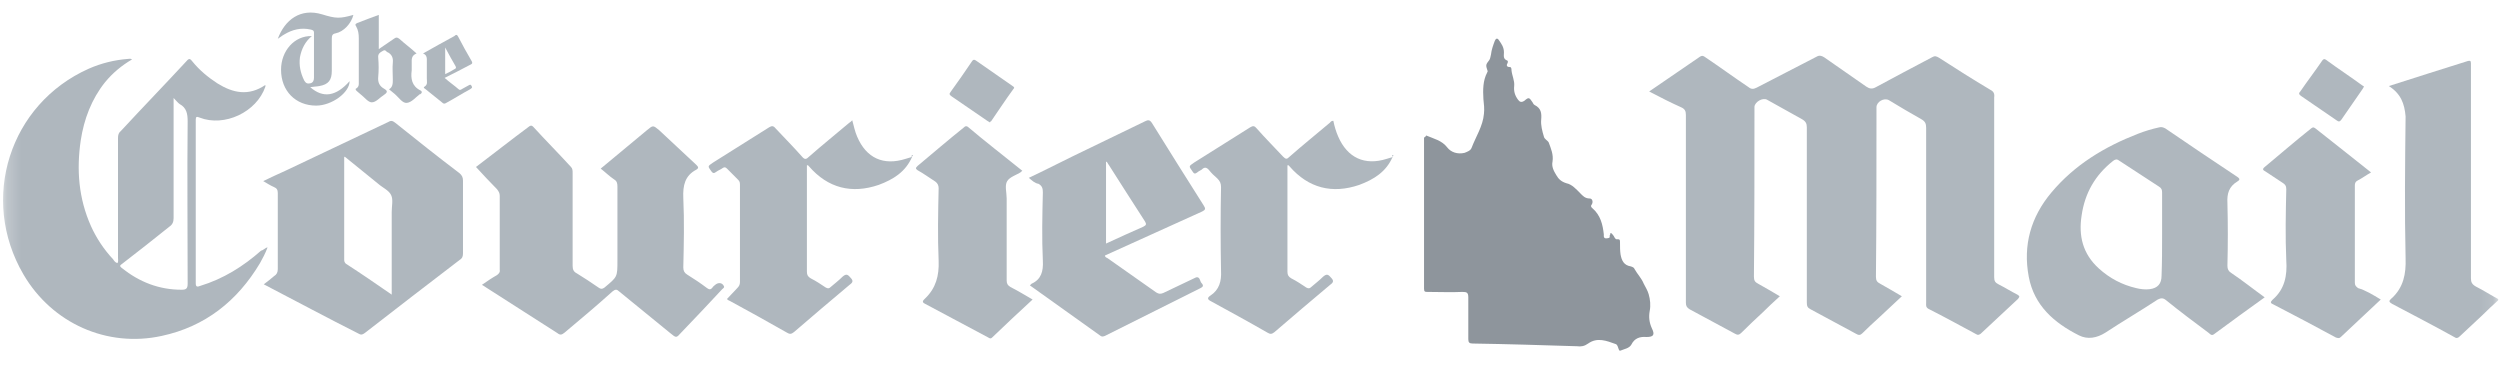 <svg width="181" height="27" viewBox="0 0 181 27" fill="none" xmlns="http://www.w3.org/2000/svg">
<g clip-path="url(#clip0_104_826)">
<mask id="mask0_104_826" style="mask-type:luminance" maskUnits="userSpaceOnUse" x="0" y="0" width="181" height="27">
<path d="M180.889 0H0.218V26.184H180.889V0Z" fill="white"/>
</mask>
<g mask="url(#mask0_104_826)">
<path d="M119.4 6.623C120.651 5.758 121.863 4.932 123.075 4.106C123.27 3.988 123.348 4.067 123.466 4.145C124.521 4.853 125.537 5.601 126.593 6.308C126.788 6.466 126.945 6.466 127.179 6.348C128.625 5.601 130.072 4.853 131.518 4.106C131.713 3.988 131.87 4.027 132.065 4.145C133.081 4.853 134.097 5.561 135.115 6.269C135.349 6.426 135.544 6.466 135.818 6.308C137.186 5.561 138.554 4.853 139.883 4.145C140.079 4.027 140.196 4.067 140.391 4.185C141.603 4.971 142.853 5.758 144.105 6.505C144.339 6.623 144.418 6.78 144.379 7.056C144.379 11.382 144.379 15.747 144.379 20.073C144.379 20.348 144.457 20.466 144.691 20.584C145.16 20.82 145.59 21.095 146.06 21.331C146.255 21.449 146.215 21.488 146.099 21.646C145.199 22.472 144.3 23.337 143.401 24.163C143.284 24.241 143.205 24.281 143.089 24.202C141.916 23.573 140.782 22.944 139.609 22.354C139.414 22.236 139.453 22.078 139.453 21.921C139.453 17.713 139.453 13.466 139.453 9.258C139.453 8.943 139.375 8.786 139.101 8.629C138.32 8.196 137.538 7.724 136.756 7.252C136.404 7.056 135.857 7.37 135.857 7.764C135.857 7.96 135.857 8.117 135.857 8.314C135.857 12.207 135.857 16.14 135.818 20.033C135.818 20.309 135.896 20.427 136.131 20.545C136.639 20.82 137.146 21.135 137.694 21.449C137.146 21.96 136.599 22.472 136.052 22.983C135.662 23.337 135.231 23.73 134.841 24.123C134.684 24.281 134.567 24.281 134.371 24.163C133.276 23.573 132.182 22.983 131.088 22.393C130.853 22.275 130.814 22.157 130.814 21.882C130.814 17.674 130.814 13.427 130.814 9.219C130.814 8.943 130.736 8.786 130.463 8.629C129.603 8.157 128.782 7.685 127.922 7.213C127.609 7.056 127.062 7.37 127.023 7.724C127.023 7.803 127.023 7.842 127.023 7.921C127.023 11.972 127.023 16.022 126.984 20.033C126.984 20.309 127.062 20.427 127.296 20.545C127.805 20.82 128.313 21.135 128.86 21.449C128.43 21.842 128 22.236 127.609 22.629C127.101 23.101 126.593 23.573 126.085 24.084C125.928 24.241 125.811 24.281 125.615 24.163C124.521 23.573 123.426 22.983 122.332 22.393C122.137 22.275 122.058 22.157 122.058 21.921C122.058 17.398 122.058 12.876 122.058 8.314C122.058 8.039 121.98 7.881 121.707 7.764C121.003 7.449 120.221 7.056 119.4 6.623Z" fill="#AFB7BE"/>
<path d="M103.256 9.809C103.803 10.045 104.39 10.163 104.78 10.674C105.054 11.028 105.523 11.185 106.031 11.067C106.227 10.989 106.461 10.91 106.539 10.713C106.852 9.887 107.36 9.14 107.438 8.236C107.478 7.882 107.438 7.528 107.399 7.174C107.36 6.505 107.36 5.837 107.673 5.247C107.673 5.208 107.712 5.168 107.712 5.168C107.556 4.696 107.556 4.696 107.829 4.342C107.908 4.224 107.908 4.067 107.947 3.949C107.986 3.595 108.103 3.281 108.22 2.966C108.298 2.769 108.416 2.73 108.533 2.927C108.728 3.202 108.885 3.438 108.885 3.792C108.885 4.028 108.807 4.264 109.119 4.382C109.198 4.421 109.159 4.46 109.159 4.539C109.041 4.736 109.08 4.854 109.315 4.854C109.432 4.854 109.432 5.011 109.432 5.09C109.471 5.483 109.667 5.837 109.627 6.23C109.588 6.584 109.667 6.899 109.901 7.213C110.018 7.371 110.136 7.449 110.37 7.292C110.683 7.017 110.722 7.056 110.957 7.41C110.996 7.489 111.035 7.567 111.113 7.606C111.582 7.842 111.621 8.196 111.582 8.668C111.543 9.062 111.66 9.494 111.777 9.887C111.816 10.084 112.051 10.163 112.129 10.32C112.286 10.753 112.481 11.185 112.403 11.697C112.325 12.05 112.481 12.365 112.676 12.68C112.833 12.955 113.028 13.152 113.419 13.27C113.81 13.348 114.123 13.702 114.396 13.977C114.592 14.174 114.748 14.371 115.1 14.371C115.295 14.371 115.374 14.646 115.217 14.843C115.139 14.961 115.256 15.039 115.295 15.079C115.882 15.59 116.038 16.258 116.116 16.966C116.116 17.123 116.077 17.32 116.429 17.241C116.625 17.202 116.507 17.084 116.546 17.045C116.585 17.006 116.585 16.927 116.585 16.888C116.664 16.848 116.703 16.927 116.742 16.966C116.82 17.045 116.859 17.123 116.898 17.202C116.937 17.241 116.976 17.32 117.015 17.32C117.289 17.32 117.289 17.32 117.289 17.635C117.289 17.91 117.289 18.146 117.328 18.421C117.406 18.854 117.563 19.208 118.071 19.287C118.188 19.326 118.305 19.365 118.344 19.483C118.54 19.837 118.853 20.152 119.009 20.545C119.126 20.781 119.283 21.017 119.361 21.292C119.478 21.685 119.517 22.118 119.439 22.511C119.361 22.944 119.4 23.337 119.595 23.77C119.83 24.242 119.713 24.399 119.204 24.399C118.735 24.36 118.344 24.478 118.11 24.949C117.954 25.225 117.602 25.264 117.328 25.382C117.211 25.421 117.211 25.303 117.172 25.225C117.133 25.107 117.094 24.949 116.976 24.91C116.312 24.674 115.647 24.399 114.983 24.871C114.709 25.067 114.475 25.107 114.162 25.067C111.66 24.989 109.159 24.91 106.618 24.871C106.383 24.871 106.305 24.792 106.305 24.556C106.305 23.534 106.305 22.551 106.305 21.528C106.305 21.174 106.188 21.135 105.875 21.135C105.054 21.174 104.233 21.135 103.373 21.135C103.178 21.135 103.1 21.135 103.1 20.899C103.1 17.241 103.1 13.623 103.1 9.966C103.217 9.887 103.217 9.887 103.256 9.809Z" fill="#8E959C"/>
<path d="M19.371 17.91C19.214 18.342 19.019 18.696 18.824 19.05C17.182 21.803 14.836 23.651 11.709 24.32C7.761 25.185 3.774 23.416 1.702 19.876C-1.503 14.41 0.686 7.528 6.432 4.971C7.331 4.578 8.269 4.342 9.286 4.263C9.364 4.263 9.442 4.224 9.559 4.303C8.817 4.735 8.152 5.286 7.605 5.955C6.628 7.174 6.08 8.629 5.846 10.162C5.533 12.286 5.69 14.37 6.589 16.376C6.979 17.241 7.527 18.067 8.191 18.775C8.269 18.893 8.348 19.011 8.504 19.05C8.582 18.932 8.543 18.814 8.543 18.657C8.543 15.786 8.543 12.876 8.543 10.005C8.543 9.769 8.582 9.612 8.778 9.455C10.341 7.764 11.944 6.112 13.507 4.421C13.703 4.185 13.781 4.263 13.937 4.46C14.446 5.089 15.071 5.601 15.735 6.033C16.869 6.741 18.003 6.977 19.214 6.151C19.214 6.23 19.214 6.23 19.214 6.269C18.589 8.117 16.244 9.219 14.446 8.511C14.25 8.432 14.172 8.432 14.172 8.668C14.172 12.601 14.172 16.573 14.172 20.505C14.172 20.781 14.289 20.781 14.485 20.702C16.166 20.191 17.612 19.286 18.902 18.146C19.097 18.106 19.175 17.949 19.371 17.91ZM12.569 7.095C12.569 7.292 12.569 7.41 12.569 7.567C12.569 10.32 12.569 13.073 12.569 15.786C12.569 16.061 12.491 16.258 12.257 16.415C11.123 17.32 9.989 18.224 8.856 19.09C8.699 19.208 8.621 19.247 8.817 19.404C10.107 20.427 11.514 20.977 13.156 20.977C13.468 20.977 13.586 20.899 13.586 20.545C13.586 16.612 13.546 12.719 13.586 8.786C13.586 8.235 13.507 7.803 12.999 7.528C12.882 7.449 12.765 7.292 12.569 7.095Z" fill="#AFB7BE"/>
<path d="M34.891 20.623C35.282 20.348 35.634 20.112 35.986 19.915C36.142 19.797 36.22 19.679 36.181 19.522C36.181 17.752 36.181 15.943 36.181 14.173C36.181 13.977 36.103 13.859 35.986 13.701C35.477 13.19 34.969 12.64 34.461 12.089C35.712 11.145 37.002 10.123 38.331 9.14C38.448 9.061 38.526 9.1 38.605 9.179C39.504 10.162 40.442 11.106 41.341 12.089C41.458 12.207 41.458 12.364 41.458 12.522C41.458 14.763 41.458 17.005 41.458 19.246C41.458 19.522 41.536 19.679 41.771 19.797C42.279 20.112 42.826 20.465 43.334 20.82C43.491 20.938 43.608 20.938 43.764 20.82C44.702 20.033 44.702 20.072 44.702 18.853C44.702 17.084 44.702 15.274 44.702 13.505C44.702 13.269 44.663 13.112 44.468 12.994C44.116 12.758 43.843 12.482 43.491 12.207C44.624 11.263 45.719 10.359 46.852 9.415C47.282 9.061 47.282 9.061 47.712 9.415C48.611 10.241 49.51 11.106 50.41 11.932C50.566 12.089 50.605 12.168 50.41 12.286C49.589 12.718 49.432 13.426 49.471 14.331C49.55 16.022 49.51 17.673 49.471 19.364C49.471 19.6 49.55 19.758 49.745 19.876C50.253 20.19 50.722 20.505 51.191 20.859C51.348 20.977 51.465 20.977 51.582 20.82C51.621 20.741 51.699 20.702 51.778 20.623C52.012 20.426 52.286 20.465 52.403 20.702C52.481 20.82 52.325 20.898 52.286 20.938C51.309 21.999 50.292 23.061 49.315 24.084C48.963 24.477 48.963 24.477 48.533 24.123C47.282 23.101 46.071 22.117 44.82 21.095C44.663 20.938 44.546 20.938 44.351 21.095C43.217 22.117 42.044 23.101 40.872 24.084C40.676 24.241 40.559 24.28 40.364 24.123C38.644 23.022 36.924 21.921 35.204 20.82C35.087 20.741 34.969 20.662 34.891 20.623Z" fill="#AFB7BE"/>
<path d="M163.963 21.527C162.712 22.432 161.501 23.297 160.288 24.201C160.132 24.319 160.015 24.201 159.936 24.123C158.881 23.336 157.826 22.55 156.81 21.724C156.613 21.567 156.457 21.567 156.223 21.684C154.971 22.51 153.682 23.258 152.432 24.084C151.806 24.477 151.141 24.595 150.516 24.28C148.717 23.376 147.272 22.117 146.881 20.033C146.451 17.752 147.036 15.707 148.522 13.937C150.203 11.932 152.353 10.634 154.776 9.69C155.284 9.493 155.792 9.336 156.34 9.218C156.497 9.179 156.613 9.218 156.77 9.297C158.491 10.476 160.249 11.656 161.969 12.797C162.204 12.954 162.164 13.033 161.969 13.151C161.383 13.505 161.227 14.016 161.265 14.684C161.304 16.218 161.304 17.713 161.265 19.246C161.265 19.482 161.343 19.64 161.538 19.758C162.359 20.308 163.142 20.937 163.963 21.527ZM156.536 16.965C156.536 15.943 156.536 14.96 156.536 13.937C156.536 13.741 156.497 13.623 156.302 13.505C155.324 12.875 154.386 12.246 153.408 11.617C153.252 11.499 153.135 11.538 152.979 11.656C151.688 12.679 150.946 13.976 150.711 15.589C150.477 17.083 150.79 18.381 151.962 19.443C152.745 20.151 153.643 20.623 154.66 20.859C154.971 20.937 155.324 20.977 155.637 20.937C156.223 20.859 156.497 20.544 156.497 19.954C156.536 18.971 156.536 17.988 156.536 16.965Z" fill="#AFB7BE"/>
<path d="M19.096 20.584C19.369 20.387 19.604 20.191 19.838 19.994C20.034 19.876 20.112 19.719 20.112 19.483C20.112 17.634 20.112 15.825 20.112 13.977C20.112 13.741 20.034 13.623 19.838 13.544C19.565 13.426 19.33 13.269 19.057 13.112C19.604 12.836 20.151 12.601 20.659 12.365C23.161 11.185 25.624 10.005 28.125 8.825C28.321 8.707 28.438 8.747 28.634 8.904C30.158 10.123 31.683 11.342 33.246 12.522C33.442 12.679 33.52 12.836 33.52 13.072C33.52 14.842 33.52 16.573 33.52 18.342C33.52 18.539 33.481 18.696 33.285 18.814C30.979 20.584 28.712 22.314 26.445 24.084C26.288 24.202 26.171 24.281 25.976 24.163C23.708 23.022 21.441 21.803 19.096 20.584ZM28.36 21.331C28.36 21.134 28.36 21.017 28.36 20.898C28.36 19.05 28.36 17.202 28.36 15.353C28.36 14.921 28.477 14.449 28.321 14.134C28.165 13.78 27.695 13.584 27.383 13.308C26.562 12.64 25.741 11.971 24.959 11.342C24.92 11.381 24.92 11.381 24.92 11.381C24.92 13.859 24.92 16.337 24.92 18.814C24.92 18.932 24.959 19.011 25.037 19.089C26.132 19.797 27.226 20.544 28.36 21.331Z" fill="#AFB7BE"/>
<path d="M74.486 12.876C75.581 12.364 76.636 11.814 77.692 11.302C79.412 10.477 81.171 9.611 82.891 8.786C83.125 8.668 83.242 8.668 83.399 8.903C84.65 10.909 85.9 12.915 87.151 14.881C87.308 15.117 87.269 15.196 87.034 15.314C84.689 16.376 82.343 17.437 79.998 18.499C79.998 18.617 80.115 18.657 80.193 18.696C81.366 19.522 82.539 20.348 83.711 21.173C83.907 21.291 84.024 21.291 84.22 21.213C84.962 20.859 85.705 20.505 86.448 20.151C86.643 20.033 86.799 20.033 86.878 20.269C86.917 20.387 86.956 20.466 87.034 20.544C87.151 20.701 87.073 20.78 86.917 20.859C84.611 21.999 82.304 23.179 79.998 24.32C79.881 24.359 79.802 24.398 79.685 24.32C77.965 23.1 76.284 21.881 74.564 20.662C74.604 20.623 74.643 20.584 74.682 20.544C75.385 20.23 75.542 19.64 75.503 18.892C75.424 17.241 75.463 15.589 75.503 13.937C75.503 13.662 75.463 13.465 75.19 13.308C74.916 13.269 74.721 13.072 74.486 12.876ZM80.076 11.696C80.076 13.662 80.076 15.628 80.076 17.634C81.014 17.201 81.874 16.808 82.773 16.415C83.008 16.297 83.008 16.218 82.891 16.022C81.992 14.645 81.132 13.269 80.272 11.932C80.193 11.853 80.193 11.735 80.076 11.696Z" fill="#AFB7BE"/>
<path d="M172.953 6.23C174.908 5.601 176.784 5.011 178.661 4.421C178.817 4.382 178.896 4.382 178.896 4.578C178.896 4.657 178.896 4.736 178.896 4.814C178.896 9.927 178.896 15.039 178.896 20.152C178.896 20.427 178.973 20.584 179.247 20.742C179.794 21.017 180.341 21.371 180.928 21.686C180.498 22.079 180.107 22.433 179.717 22.826C179.169 23.337 178.622 23.849 178.075 24.36C177.957 24.478 177.84 24.517 177.683 24.399C176.199 23.573 174.673 22.787 173.189 22C172.992 21.882 172.915 21.803 173.11 21.646C173.11 21.646 173.11 21.607 173.15 21.607C174.01 20.82 174.205 19.837 174.165 18.697C174.087 15.275 174.126 11.854 174.165 8.432C174.087 7.489 173.813 6.781 172.953 6.23Z" fill="#AFB7BE"/>
<path d="M100.833 11.342C100.364 12.443 99.465 12.994 98.41 13.387C96.455 14.055 94.735 13.623 93.367 12.05C93.328 12.01 93.289 11.932 93.211 11.971C93.211 12.05 93.211 12.128 93.211 12.246C93.211 14.724 93.211 17.201 93.211 19.679C93.211 19.915 93.289 20.033 93.485 20.151C93.876 20.348 94.227 20.584 94.579 20.82C94.735 20.898 94.814 20.898 94.931 20.78C95.204 20.544 95.517 20.308 95.791 20.033C96.025 19.837 96.143 19.837 96.338 20.072C96.573 20.308 96.573 20.426 96.299 20.623C94.931 21.764 93.602 22.904 92.273 24.044C92.077 24.202 91.96 24.202 91.765 24.084C90.397 23.297 89.028 22.55 87.66 21.803C87.426 21.685 87.387 21.567 87.621 21.41C88.286 20.977 88.442 20.348 88.403 19.601C88.364 17.595 88.364 15.55 88.403 13.544C88.403 13.269 88.325 13.112 88.129 12.915C87.895 12.718 87.699 12.522 87.543 12.325C87.347 12.089 87.191 12.089 86.996 12.286C86.878 12.364 86.761 12.404 86.683 12.482C86.527 12.6 86.448 12.6 86.331 12.404C86.058 12.01 86.058 12.05 86.448 11.774C87.817 10.909 89.146 10.083 90.514 9.218C90.709 9.1 90.826 9.1 90.983 9.297C91.608 10.005 92.273 10.673 92.898 11.342C93.094 11.539 93.172 11.539 93.367 11.342C94.305 10.516 95.283 9.729 96.26 8.904C96.338 8.825 96.377 8.746 96.534 8.746C96.612 9.14 96.729 9.533 96.885 9.887C97.55 11.421 98.801 12.01 100.403 11.499C100.521 11.46 100.677 11.421 100.794 11.381C100.794 11.303 100.833 11.303 100.833 11.342Z" fill="#AFB7BE"/>
<path d="M66.042 11.341C65.573 12.443 64.674 12.993 63.619 13.386C61.664 14.055 59.944 13.622 58.576 12.049C58.537 12.01 58.498 11.931 58.42 11.971C58.42 12.049 58.42 12.128 58.42 12.246C58.42 14.724 58.42 17.201 58.42 19.679C58.42 19.915 58.498 20.032 58.694 20.151C59.084 20.347 59.436 20.583 59.788 20.819C59.944 20.898 60.023 20.898 60.14 20.78C60.414 20.544 60.726 20.308 61 20.032C61.234 19.836 61.352 19.836 61.547 20.072C61.782 20.308 61.782 20.426 61.508 20.622C60.14 21.763 58.811 22.903 57.482 24.044C57.286 24.201 57.169 24.201 56.974 24.083C55.605 23.297 54.237 22.549 52.869 21.802C52.791 21.763 52.674 21.724 52.635 21.645C52.908 21.37 53.143 21.094 53.377 20.858C53.495 20.74 53.573 20.622 53.573 20.426C53.573 18.106 53.573 15.746 53.573 13.426C53.573 13.268 53.573 13.15 53.456 13.033C53.182 12.757 52.908 12.482 52.635 12.207C52.517 12.089 52.439 12.089 52.322 12.167C52.166 12.285 52.009 12.325 51.853 12.443C51.697 12.56 51.618 12.56 51.501 12.403C51.227 12.01 51.227 12.049 51.618 11.774C52.986 10.909 54.316 10.083 55.684 9.218C55.879 9.1 55.996 9.1 56.153 9.296C56.778 9.965 57.443 10.633 58.068 11.341C58.264 11.577 58.381 11.538 58.576 11.341C59.514 10.516 60.492 9.729 61.469 8.903C61.547 8.864 61.625 8.785 61.703 8.707C61.821 9.139 61.899 9.532 62.055 9.886C62.72 11.459 63.971 12.01 65.573 11.499C65.691 11.459 65.847 11.42 65.964 11.381C66.003 11.302 66.042 11.302 66.042 11.341Z" fill="#AFB7BE"/>
<path d="M74.017 12.365C73.939 12.404 73.939 12.443 73.939 12.443C73.587 12.679 73.118 12.797 72.922 13.112C72.727 13.426 72.883 13.938 72.883 14.37C72.883 16.337 72.883 18.303 72.883 20.308C72.883 20.544 72.962 20.663 73.157 20.78C73.704 21.056 74.212 21.37 74.76 21.685C73.782 22.589 72.805 23.494 71.828 24.438C71.711 24.556 71.633 24.477 71.554 24.438C70.03 23.612 68.505 22.825 66.981 22C66.825 21.921 66.746 21.842 66.903 21.685C66.942 21.646 66.942 21.646 66.981 21.606C67.763 20.859 67.997 19.955 67.958 18.893C67.88 17.123 67.919 15.393 67.958 13.623C67.958 13.426 67.88 13.269 67.724 13.151C67.294 12.876 66.864 12.561 66.434 12.325C66.277 12.207 66.277 12.168 66.434 12.011C67.567 11.067 68.662 10.123 69.795 9.218C69.874 9.14 69.952 9.1 70.069 9.179C71.32 10.241 72.649 11.263 74.017 12.365Z" fill="#AFB7BE"/>
<path d="M172.367 21.686C171.391 22.59 170.452 23.494 169.475 24.399C169.358 24.517 169.28 24.478 169.123 24.438C167.599 23.613 166.113 22.826 164.589 22.039C164.393 21.961 164.355 21.882 164.511 21.725C164.511 21.725 164.511 21.725 164.55 21.686C165.41 20.938 165.605 19.955 165.527 18.854C165.45 17.123 165.488 15.393 165.527 13.702C165.527 13.466 165.45 13.348 165.253 13.23C164.824 12.955 164.432 12.68 164.003 12.404C163.846 12.326 163.769 12.247 163.964 12.09C165.097 11.146 166.192 10.202 167.326 9.298C167.442 9.219 167.481 9.18 167.639 9.298C168.967 10.359 170.296 11.382 171.664 12.483C171.312 12.68 170.999 12.916 170.686 13.073C170.531 13.152 170.491 13.27 170.491 13.427C170.491 15.786 170.491 18.107 170.491 20.466C170.491 20.663 170.57 20.742 170.726 20.86C171.273 21.017 171.781 21.331 172.367 21.686Z" fill="#AFB7BE"/>
<path d="M22.459 6.309C23.397 7.134 24.335 6.977 25.312 5.876C25.312 6.702 24.022 7.646 22.889 7.646C21.403 7.646 20.348 6.584 20.348 5.05C20.348 3.674 21.325 2.573 22.576 2.612C22.107 3.005 21.833 3.516 21.716 4.146C21.638 4.736 21.755 5.286 22.029 5.837C22.146 6.033 22.263 6.073 22.459 6.033C22.654 5.994 22.732 5.837 22.732 5.64C22.732 4.539 22.732 3.438 22.732 2.376C22.732 2.179 22.615 2.179 22.498 2.14C21.794 1.983 21.169 2.14 20.582 2.494C20.426 2.573 20.309 2.691 20.113 2.808C20.621 1.432 21.755 0.567 23.319 1.039C24.335 1.353 24.608 1.353 25.586 1.078C25.429 1.707 24.882 2.297 24.296 2.415C24.061 2.455 24.022 2.573 24.022 2.808C24.022 3.595 24.022 4.342 24.022 5.129C24.022 5.797 23.788 6.112 23.123 6.23C22.928 6.269 22.693 6.269 22.459 6.309Z" fill="#AFB7BE"/>
<path d="M28.166 6.465C28.44 6.308 28.44 6.033 28.44 5.758C28.44 5.364 28.401 4.932 28.44 4.538C28.479 4.184 28.362 3.948 28.088 3.791C27.971 3.791 27.932 3.555 27.736 3.673C27.541 3.791 27.345 3.87 27.384 4.184C27.424 4.656 27.424 5.128 27.384 5.561C27.345 5.954 27.463 6.229 27.814 6.426C28.088 6.583 28.049 6.701 27.814 6.859C27.502 7.055 27.228 7.409 26.916 7.409C26.642 7.409 26.368 7.016 26.095 6.819C26.016 6.741 25.899 6.662 25.821 6.583C25.743 6.505 25.704 6.426 25.821 6.387C25.938 6.308 25.977 6.19 25.977 6.072C25.977 4.971 25.977 3.87 25.977 2.769C25.977 2.454 25.938 2.179 25.782 1.903C25.704 1.786 25.704 1.746 25.86 1.668C26.368 1.471 26.876 1.274 27.424 1.078C27.424 1.903 27.424 2.69 27.424 3.555C27.814 3.28 28.166 3.044 28.518 2.808C28.674 2.69 28.753 2.69 28.909 2.808C29.3 3.162 29.73 3.477 30.16 3.87C29.769 4.027 29.808 4.302 29.808 4.578C29.808 4.735 29.808 4.932 29.808 5.089C29.73 5.679 29.808 6.229 30.433 6.544C30.59 6.623 30.551 6.741 30.433 6.819H30.394C30.082 7.055 29.808 7.409 29.456 7.449C29.143 7.488 28.87 7.055 28.596 6.819C28.44 6.701 28.323 6.583 28.166 6.465Z" fill="#AFB7BE"/>
<path d="M171.155 6.268C171.115 6.347 171.076 6.386 171.037 6.465C170.529 7.212 170.021 7.92 169.513 8.667C169.395 8.825 169.317 8.825 169.161 8.707C168.301 8.117 167.44 7.527 166.58 6.937C166.425 6.819 166.425 6.74 166.541 6.622C167.05 5.875 167.598 5.167 168.106 4.42C168.183 4.302 168.261 4.223 168.418 4.341C169.277 4.971 170.177 5.56 171.037 6.19C171.037 6.19 171.115 6.229 171.155 6.268Z" fill="#AFB7BE"/>
<path d="M71.673 8.864C71.594 8.825 71.555 8.786 71.477 8.746C70.617 8.157 69.757 7.567 68.897 6.977C68.741 6.859 68.702 6.819 68.819 6.662C69.366 5.915 69.875 5.168 70.383 4.421C70.461 4.303 70.539 4.303 70.656 4.381C71.555 5.01 72.415 5.6 73.314 6.23C73.432 6.308 73.471 6.348 73.354 6.466C72.806 7.213 72.298 7.999 71.751 8.786C71.751 8.746 71.712 8.786 71.673 8.864Z" fill="#AFB7BE"/>
<path d="M30.628 3.87C31.41 3.438 32.152 3.005 32.895 2.612C33.012 2.494 33.091 2.494 33.169 2.651C33.481 3.241 33.794 3.831 34.146 4.421C34.263 4.617 34.107 4.657 34.029 4.696C33.442 5.011 32.817 5.325 32.191 5.64C32.543 5.954 32.895 6.19 33.208 6.466C33.286 6.544 33.364 6.505 33.481 6.426C33.638 6.348 33.755 6.269 33.911 6.19C33.99 6.151 34.068 6.072 34.146 6.23C34.224 6.348 34.146 6.387 34.029 6.466C33.442 6.78 32.895 7.134 32.309 7.449C32.191 7.528 32.113 7.528 31.996 7.41C31.605 7.095 31.214 6.78 30.823 6.466C30.784 6.426 30.589 6.348 30.745 6.269C30.98 6.112 30.902 5.915 30.902 5.679C30.902 5.286 30.902 4.853 30.902 4.46C30.902 4.263 30.941 3.988 30.628 3.87ZM32.231 5.365C32.504 5.247 32.7 5.129 32.895 5.011C33.012 4.971 33.051 4.893 32.973 4.775C32.739 4.381 32.504 3.949 32.231 3.438C32.231 4.145 32.231 4.735 32.231 5.365Z" fill="#AFB7BE"/>
<path d="M66.004 11.263C66.004 11.224 66.043 11.224 66.082 11.224C66.082 11.224 66.082 11.263 66.082 11.303C66.043 11.303 66.004 11.303 66.004 11.263Z" fill="#AFB7BE"/>
<path d="M100.793 11.263C100.793 11.224 100.832 11.224 100.871 11.224C100.871 11.224 100.871 11.263 100.871 11.303C100.832 11.303 100.793 11.303 100.793 11.263Z" fill="#AFB7BE"/>
</g>
</g>
<defs>
<clipPath id="clip0_104_826">
<rect width="180.671" height="26.184" fill="white" transform="translate(0.217)"/>
</clipPath>
</defs>
</svg>
